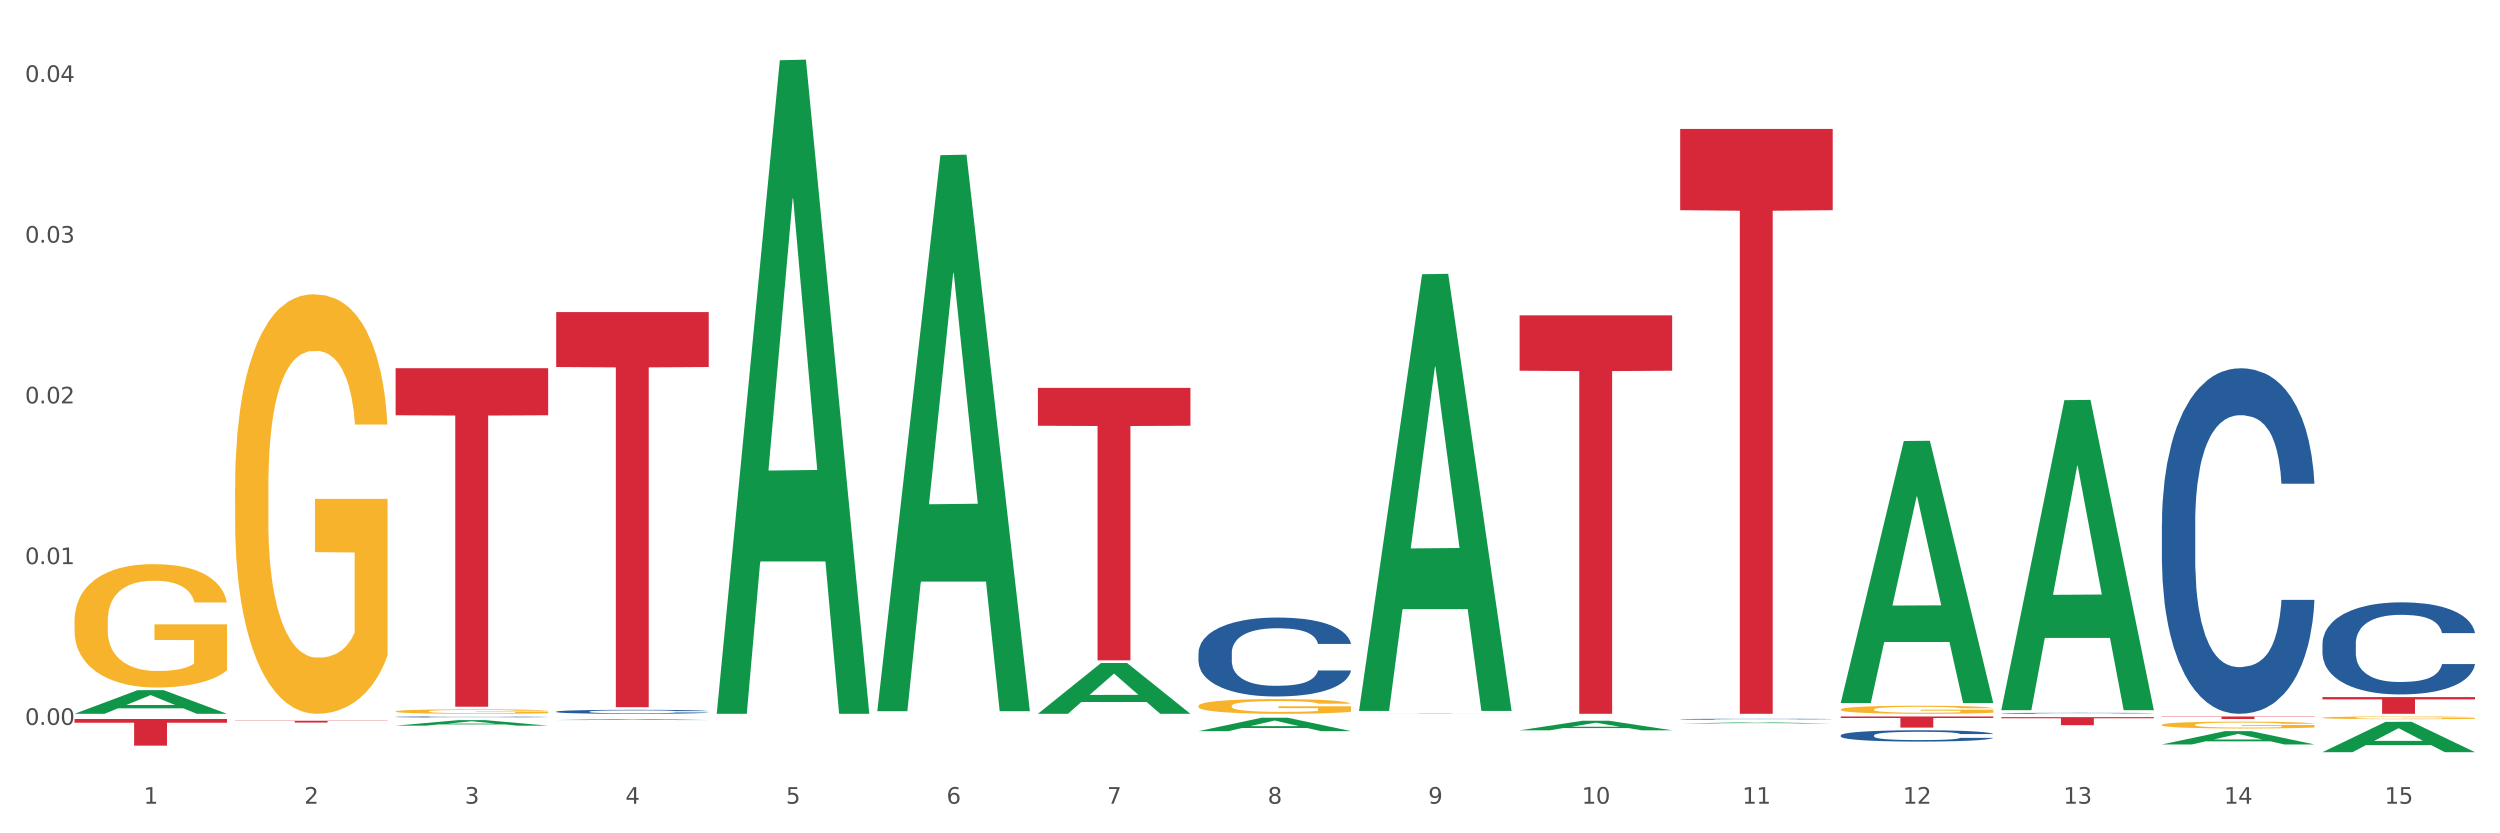 <?xml version="1.0" encoding="utf-8" standalone="no"?>
<!DOCTYPE svg PUBLIC "-//W3C//DTD SVG 1.1//EN"
  "http://www.w3.org/Graphics/SVG/1.1/DTD/svg11.dtd">
<svg xmlns:xlink="http://www.w3.org/1999/xlink" width="1080pt" height="360pt" viewBox="0 0 1080 360" xmlns="http://www.w3.org/2000/svg" version="1.1">
 <rect x="0" y="0" width="1080" height="360" fill="#333333" stroke="none"/>
 <defs>
  <style type="text/css">*{stroke-linejoin: round; stroke-linecap: butt}</style>
 </defs>
 <g id="figure_1">
  <g id="patch_1">
   <path d="M 0 360 
L 1080 360 
L 1080 0 
L 0 0 
z
" style="fill: #ffffff; stroke: #ffffff; stroke-linejoin: miter"/>
  </g>
  <g id="axes_1">
   <g id="matplotlib.axis_1">
    <g id="xtick_1">
     <g id="text_1">
      <!-- 1 -->
      <g style="fill: #4d4d4d" transform="translate(62.07 347.204) scale(0.096 -0.096)">
       <defs>
        <path id="DejaVuSans-31" d="M 794 531 
L 1825 531 
L 1825 4091 
L 703 3866 
L 703 4441 
L 1819 4666 
L 2450 4666 
L 2450 531 
L 3481 531 
L 3481 0 
L 794 0 
L 794 531 
z
" transform="scale(0.016)"/>
       </defs>
       <use xlink:href="#DejaVuSans-31"/>
      </g>
     </g>
    </g>
    <g id="xtick_2">
     <g id="text_2">
      <!-- 2 -->
      <g style="fill: #4d4d4d" transform="translate(131.436 347.204) scale(0.096 -0.096)">
       <defs>
        <path id="DejaVuSans-32" d="M 1228 531 
L 3431 531 
L 3431 0 
L 469 0 
L 469 531 
Q 828 903 1448 1529 
Q 2069 2156 2228 2338 
Q 2531 2678 2651 2914 
Q 2772 3150 2772 3378 
Q 2772 3750 2511 3984 
Q 2250 4219 1831 4219 
Q 1534 4219 1204 4116 
Q 875 4013 500 3803 
L 500 4441 
Q 881 4594 1212 4672 
Q 1544 4750 1819 4750 
Q 2544 4750 2975 4387 
Q 3406 4025 3406 3419 
Q 3406 3131 3298 2873 
Q 3191 2616 2906 2266 
Q 2828 2175 2409 1742 
Q 1991 1309 1228 531 
z
" transform="scale(0.016)"/>
       </defs>
       <use xlink:href="#DejaVuSans-32"/>
      </g>
     </g>
    </g>
    <g id="xtick_3">
     <g id="text_3">
      <!-- 3 -->
      <g style="fill: #4d4d4d" transform="translate(200.802 347.204) scale(0.096 -0.096)">
       <defs>
        <path id="DejaVuSans-33" d="M 2597 2516 
Q 3050 2419 3304 2112 
Q 3559 1806 3559 1356 
Q 3559 666 3084 287 
Q 2609 -91 1734 -91 
Q 1441 -91 1130 -33 
Q 819 25 488 141 
L 488 750 
Q 750 597 1062 519 
Q 1375 441 1716 441 
Q 2309 441 2620 675 
Q 2931 909 2931 1356 
Q 2931 1769 2642 2001 
Q 2353 2234 1838 2234 
L 1294 2234 
L 1294 2753 
L 1863 2753 
Q 2328 2753 2575 2939 
Q 2822 3125 2822 3475 
Q 2822 3834 2567 4026 
Q 2313 4219 1838 4219 
Q 1578 4219 1281 4162 
Q 984 4106 628 3988 
L 628 4550 
Q 988 4650 1302 4700 
Q 1616 4750 1894 4750 
Q 2613 4750 3031 4423 
Q 3450 4097 3450 3541 
Q 3450 3153 3228 2886 
Q 3006 2619 2597 2516 
z
" transform="scale(0.016)"/>
       </defs>
       <use xlink:href="#DejaVuSans-33"/>
      </g>
     </g>
    </g>
    <g id="xtick_4">
     <g id="text_4">
      <!-- 4 -->
      <g style="fill: #4d4d4d" transform="translate(270.169 347.204) scale(0.096 -0.096)">
       <defs>
        <path id="DejaVuSans-34" d="M 2419 4116 
L 825 1625 
L 2419 1625 
L 2419 4116 
z
M 2253 4666 
L 3047 4666 
L 3047 1625 
L 3713 1625 
L 3713 1100 
L 3047 1100 
L 3047 0 
L 2419 0 
L 2419 1100 
L 313 1100 
L 313 1709 
L 2253 4666 
z
" transform="scale(0.016)"/>
       </defs>
       <use xlink:href="#DejaVuSans-34"/>
      </g>
     </g>
    </g>
    <g id="xtick_5">
     <g id="text_5">
      <!-- 5 -->
      <g style="fill: #4d4d4d" transform="translate(339.535 347.204) scale(0.096 -0.096)">
       <defs>
        <path id="DejaVuSans-35" d="M 691 4666 
L 3169 4666 
L 3169 4134 
L 1269 4134 
L 1269 2991 
Q 1406 3038 1543 3061 
Q 1681 3084 1819 3084 
Q 2600 3084 3056 2656 
Q 3513 2228 3513 1497 
Q 3513 744 3044 326 
Q 2575 -91 1722 -91 
Q 1428 -91 1123 -41 
Q 819 9 494 109 
L 494 744 
Q 775 591 1075 516 
Q 1375 441 1709 441 
Q 2250 441 2565 725 
Q 2881 1009 2881 1497 
Q 2881 1984 2565 2268 
Q 2250 2553 1709 2553 
Q 1456 2553 1204 2497 
Q 953 2441 691 2322 
L 691 4666 
z
" transform="scale(0.016)"/>
       </defs>
       <use xlink:href="#DejaVuSans-35"/>
      </g>
     </g>
    </g>
    <g id="xtick_6">
     <g id="text_6">
      <!-- 6 -->
      <g style="fill: #4d4d4d" transform="translate(408.901 347.204) scale(0.096 -0.096)">
       <defs>
        <path id="DejaVuSans-36" d="M 2113 2584 
Q 1688 2584 1439 2293 
Q 1191 2003 1191 1497 
Q 1191 994 1439 701 
Q 1688 409 2113 409 
Q 2538 409 2786 701 
Q 3034 994 3034 1497 
Q 3034 2003 2786 2293 
Q 2538 2584 2113 2584 
z
M 3366 4563 
L 3366 3988 
Q 3128 4100 2886 4159 
Q 2644 4219 2406 4219 
Q 1781 4219 1451 3797 
Q 1122 3375 1075 2522 
Q 1259 2794 1537 2939 
Q 1816 3084 2150 3084 
Q 2853 3084 3261 2657 
Q 3669 2231 3669 1497 
Q 3669 778 3244 343 
Q 2819 -91 2113 -91 
Q 1303 -91 875 529 
Q 447 1150 447 2328 
Q 447 3434 972 4092 
Q 1497 4750 2381 4750 
Q 2619 4750 2861 4703 
Q 3103 4656 3366 4563 
z
" transform="scale(0.016)"/>
       </defs>
       <use xlink:href="#DejaVuSans-36"/>
      </g>
     </g>
    </g>
    <g id="xtick_7">
     <g id="text_7">
      <!-- 7 -->
      <g style="fill: #4d4d4d" transform="translate(478.267 347.204) scale(0.096 -0.096)">
       <defs>
        <path id="DejaVuSans-37" d="M 525 4666 
L 3525 4666 
L 3525 4397 
L 1831 0 
L 1172 0 
L 2766 4134 
L 525 4134 
L 525 4666 
z
" transform="scale(0.016)"/>
       </defs>
       <use xlink:href="#DejaVuSans-37"/>
      </g>
     </g>
    </g>
    <g id="xtick_8">
     <g id="text_8">
      <!-- 8 -->
      <g style="fill: #4d4d4d" transform="translate(547.634 347.204) scale(0.096 -0.096)">
       <defs>
        <path id="DejaVuSans-38" d="M 2034 2216 
Q 1584 2216 1326 1975 
Q 1069 1734 1069 1313 
Q 1069 891 1326 650 
Q 1584 409 2034 409 
Q 2484 409 2743 651 
Q 3003 894 3003 1313 
Q 3003 1734 2745 1975 
Q 2488 2216 2034 2216 
z
M 1403 2484 
Q 997 2584 770 2862 
Q 544 3141 544 3541 
Q 544 4100 942 4425 
Q 1341 4750 2034 4750 
Q 2731 4750 3128 4425 
Q 3525 4100 3525 3541 
Q 3525 3141 3298 2862 
Q 3072 2584 2669 2484 
Q 3125 2378 3379 2068 
Q 3634 1759 3634 1313 
Q 3634 634 3220 271 
Q 2806 -91 2034 -91 
Q 1263 -91 848 271 
Q 434 634 434 1313 
Q 434 1759 690 2068 
Q 947 2378 1403 2484 
z
M 1172 3481 
Q 1172 3119 1398 2916 
Q 1625 2713 2034 2713 
Q 2441 2713 2670 2916 
Q 2900 3119 2900 3481 
Q 2900 3844 2670 4047 
Q 2441 4250 2034 4250 
Q 1625 4250 1398 4047 
Q 1172 3844 1172 3481 
z
" transform="scale(0.016)"/>
       </defs>
       <use xlink:href="#DejaVuSans-38"/>
      </g>
     </g>
    </g>
    <g id="xtick_9">
     <g id="text_9">
      <!-- 9 -->
      <g style="fill: #4d4d4d" transform="translate(617 347.204) scale(0.096 -0.096)">
       <defs>
        <path id="DejaVuSans-39" d="M 703 97 
L 703 672 
Q 941 559 1184 500 
Q 1428 441 1663 441 
Q 2288 441 2617 861 
Q 2947 1281 2994 2138 
Q 2813 1869 2534 1725 
Q 2256 1581 1919 1581 
Q 1219 1581 811 2004 
Q 403 2428 403 3163 
Q 403 3881 828 4315 
Q 1253 4750 1959 4750 
Q 2769 4750 3195 4129 
Q 3622 3509 3622 2328 
Q 3622 1225 3098 567 
Q 2575 -91 1691 -91 
Q 1453 -91 1209 -44 
Q 966 3 703 97 
z
M 1959 2075 
Q 2384 2075 2632 2365 
Q 2881 2656 2881 3163 
Q 2881 3666 2632 3958 
Q 2384 4250 1959 4250 
Q 1534 4250 1286 3958 
Q 1038 3666 1038 3163 
Q 1038 2656 1286 2365 
Q 1534 2075 1959 2075 
z
" transform="scale(0.016)"/>
       </defs>
       <use xlink:href="#DejaVuSans-39"/>
      </g>
     </g>
    </g>
    <g id="xtick_10">
     <g id="text_10">
      <!-- 10 -->
      <g style="fill: #4d4d4d" transform="translate(683.312 347.204) scale(0.096 -0.096)">
       <defs>
        <path id="DejaVuSans-30" d="M 2034 4250 
Q 1547 4250 1301 3770 
Q 1056 3291 1056 2328 
Q 1056 1369 1301 889 
Q 1547 409 2034 409 
Q 2525 409 2770 889 
Q 3016 1369 3016 2328 
Q 3016 3291 2770 3770 
Q 2525 4250 2034 4250 
z
M 2034 4750 
Q 2819 4750 3233 4129 
Q 3647 3509 3647 2328 
Q 3647 1150 3233 529 
Q 2819 -91 2034 -91 
Q 1250 -91 836 529 
Q 422 1150 422 2328 
Q 422 3509 836 4129 
Q 1250 4750 2034 4750 
z
" transform="scale(0.016)"/>
       </defs>
       <use xlink:href="#DejaVuSans-31"/>
       <use xlink:href="#DejaVuSans-30" transform="translate(63.623 0)"/>
      </g>
     </g>
    </g>
    <g id="xtick_11">
     <g id="text_11">
      <!-- 11 -->
      <g style="fill: #4d4d4d" transform="translate(752.678 347.204) scale(0.096 -0.096)">
       <use xlink:href="#DejaVuSans-31"/>
       <use xlink:href="#DejaVuSans-31" transform="translate(63.623 0)"/>
      </g>
     </g>
    </g>
    <g id="xtick_12">
     <g id="text_12">
      <!-- 12 -->
      <g style="fill: #4d4d4d" transform="translate(822.044 347.204) scale(0.096 -0.096)">
       <use xlink:href="#DejaVuSans-31"/>
       <use xlink:href="#DejaVuSans-32" transform="translate(63.623 0)"/>
      </g>
     </g>
    </g>
    <g id="xtick_13">
     <g id="text_13">
      <!-- 13 -->
      <g style="fill: #4d4d4d" transform="translate(891.411 347.204) scale(0.096 -0.096)">
       <use xlink:href="#DejaVuSans-31"/>
       <use xlink:href="#DejaVuSans-33" transform="translate(63.623 0)"/>
      </g>
     </g>
    </g>
    <g id="xtick_14">
     <g id="text_14">
      <!-- 14 -->
      <g style="fill: #4d4d4d" transform="translate(960.777 347.204) scale(0.096 -0.096)">
       <use xlink:href="#DejaVuSans-31"/>
       <use xlink:href="#DejaVuSans-34" transform="translate(63.623 0)"/>
      </g>
     </g>
    </g>
    <g id="xtick_15">
     <g id="text_15">
      <!-- 15 -->
      <g style="fill: #4d4d4d" transform="translate(1030.143 347.204) scale(0.096 -0.096)">
       <use xlink:href="#DejaVuSans-31"/>
       <use xlink:href="#DejaVuSans-35" transform="translate(63.623 0)"/>
      </g>
     </g>
    </g>
    <g id="xtick_16"/>
    <g id="xtick_17"/>
    <g id="xtick_18"/>
    <g id="xtick_19"/>
    <g id="xtick_20"/>
    <g id="xtick_21"/>
    <g id="xtick_22"/>
    <g id="xtick_23"/>
    <g id="xtick_24"/>
    <g id="xtick_25"/>
    <g id="xtick_26"/>
    <g id="xtick_27"/>
    <g id="xtick_28"/>
    <g id="xtick_29"/>
   </g>
   <g id="matplotlib.axis_2">
    <g id="ytick_1">
     <g id="text_16">
      <!-- 0.00 -->
      <g style="fill: #4d4d4d" transform="translate(10.8 313.149) scale(0.096 -0.096)">
       <defs>
        <path id="DejaVuSans-2e" d="M 684 794 
L 1344 794 
L 1344 0 
L 684 0 
L 684 794 
z
" transform="scale(0.016)"/>
       </defs>
       <use xlink:href="#DejaVuSans-30"/>
       <use xlink:href="#DejaVuSans-2e" transform="translate(63.623 0)"/>
       <use xlink:href="#DejaVuSans-30" transform="translate(95.41 0)"/>
       <use xlink:href="#DejaVuSans-30" transform="translate(159.033 0)"/>
      </g>
     </g>
    </g>
    <g id="ytick_2">
     <g id="text_17">
      <!-- 0.01 -->
      <g style="fill: #4d4d4d" transform="translate(10.8 243.71) scale(0.096 -0.096)">
       <use xlink:href="#DejaVuSans-30"/>
       <use xlink:href="#DejaVuSans-2e" transform="translate(63.623 0)"/>
       <use xlink:href="#DejaVuSans-30" transform="translate(95.41 0)"/>
       <use xlink:href="#DejaVuSans-31" transform="translate(159.033 0)"/>
      </g>
     </g>
    </g>
    <g id="ytick_3">
     <g id="text_18">
      <!-- 0.02 -->
      <g style="fill: #4d4d4d" transform="translate(10.8 174.272) scale(0.096 -0.096)">
       <use xlink:href="#DejaVuSans-30"/>
       <use xlink:href="#DejaVuSans-2e" transform="translate(63.623 0)"/>
       <use xlink:href="#DejaVuSans-30" transform="translate(95.41 0)"/>
       <use xlink:href="#DejaVuSans-32" transform="translate(159.033 0)"/>
      </g>
     </g>
    </g>
    <g id="ytick_4">
     <g id="text_19">
      <!-- 0.03 -->
      <g style="fill: #4d4d4d" transform="translate(10.8 104.833) scale(0.096 -0.096)">
       <use xlink:href="#DejaVuSans-30"/>
       <use xlink:href="#DejaVuSans-2e" transform="translate(63.623 0)"/>
       <use xlink:href="#DejaVuSans-30" transform="translate(95.41 0)"/>
       <use xlink:href="#DejaVuSans-33" transform="translate(159.033 0)"/>
      </g>
     </g>
    </g>
    <g id="ytick_5">
     <g id="text_20">
      <!-- 0.04 -->
      <g style="fill: #4d4d4d" transform="translate(10.8 35.395) scale(0.096 -0.096)">
       <use xlink:href="#DejaVuSans-30"/>
       <use xlink:href="#DejaVuSans-2e" transform="translate(63.623 0)"/>
       <use xlink:href="#DejaVuSans-30" transform="translate(95.41 0)"/>
       <use xlink:href="#DejaVuSans-34" transform="translate(159.033 0)"/>
      </g>
     </g>
    </g>
    <g id="ytick_6"/>
    <g id="ytick_7"/>
    <g id="ytick_8"/>
    <g id="ytick_9"/>
   </g>
   <g id="PolyCollection_1">
    <path d="M 32.175 308.347 
L 32.243 308.338 
L 59.417 298.154 
L 70.695 298.144 
L 98.073 308.367 
L 85.029 308.367 
L 79.119 305.986 
L 51.061 305.986 
L 50.857 306.025 
L 45.151 308.367 
L 32.175 308.367 
L 32.175 308.347 
L 54.594 304.566 
L 75.586 304.556 
L 65.192 300.323 
L 65.056 300.304 
L 64.92 300.333 
L 54.526 304.556 
L 54.594 304.566 
L 32.175 308.347 
z
" clip-path="url(#p6b85f24410)" style="fill: #109648"/>
    <path d="M 795.203 306.487 
L 795.281 306.484 
L 795.281 306.369 
L 795.437 306.27 
L 796.215 306.03 
L 797.382 305.833 
L 798.238 305.727 
L 799.094 305.641 
L 800.105 305.555 
L 801.35 305.466 
L 803.606 305.335 
L 805.006 305.268 
L 806.718 305.197 
L 809.83 305.095 
L 812.086 305.038 
L 814.42 304.99 
L 818.233 304.933 
L 820.722 304.907 
L 823.368 304.888 
L 826.557 304.875 
L 828.969 304.872 
L 834.26 304.881 
L 838.772 304.91 
L 840.951 304.933 
L 843.752 304.971 
L 845.23 304.996 
L 847.642 305.047 
L 850.131 305.114 
L 851.843 305.172 
L 854.41 305.28 
L 856.355 305.389 
L 858.145 305.523 
L 859.078 305.616 
L 859.779 305.702 
L 860.401 305.801 
L 861.024 305.957 
L 847.019 305.957 
L 846.475 305.845 
L 845.619 305.74 
L 844.374 305.638 
L 843.285 305.574 
L 841.418 305.494 
L 839.706 305.443 
L 837.916 305.405 
L 835.738 305.373 
L 834.026 305.357 
L 831.615 305.344 
L 826.869 305.347 
L 823.679 305.373 
L 821.5 305.405 
L 820.1 305.434 
L 818.855 305.466 
L 817.455 305.51 
L 815.821 305.577 
L 814.654 305.638 
L 813.487 305.714 
L 812.553 305.791 
L 811.697 305.88 
L 810.997 305.976 
L 810.453 306.075 
L 809.986 306.196 
L 809.597 306.397 
L 809.597 306.835 
L 809.752 306.934 
L 810.141 307.064 
L 810.608 307.163 
L 811.386 307.282 
L 812.086 307.361 
L 813.409 307.476 
L 814.887 307.572 
L 816.054 307.633 
L 817.221 307.684 
L 819.244 307.754 
L 821.5 307.811 
L 823.445 307.846 
L 826.091 307.878 
L 827.88 307.891 
L 829.436 307.897 
L 833.248 307.897 
L 835.971 307.888 
L 839.006 307.866 
L 841.34 307.837 
L 843.285 307.802 
L 845.463 307.744 
L 846.864 307.69 
L 846.864 307.023 
L 829.747 307.02 
L 829.747 306.576 
L 861.101 306.576 
L 861.101 307.878 
L 859.779 307.945 
L 858.3 308.006 
L 856.744 308.06 
L 854.41 308.127 
L 851.61 308.191 
L 849.12 308.236 
L 846.475 308.274 
L 843.363 308.309 
L 839.317 308.341 
L 836.827 308.354 
L 833.715 308.363 
L 830.059 308.367 
L 826.869 308.36 
L 823.757 308.344 
L 820.489 308.316 
L 817.299 308.274 
L 814.887 308.233 
L 812.475 308.182 
L 809.908 308.115 
L 807.885 308.051 
L 806.329 307.993 
L 804.617 307.92 
L 802.75 307.824 
L 801.35 307.738 
L 800.105 307.649 
L 798.782 307.534 
L 797.849 307.435 
L 796.915 307.31 
L 796.37 307.218 
L 795.748 307.074 
L 795.281 306.873 
L 795.203 306.487 
z
" clip-path="url(#p6b85f24410)" style="fill: #f7b32b"/>
    <path d="M 933.936 313.118 
L 934.014 313.115 
L 934.014 313.018 
L 934.169 312.935 
L 934.947 312.733 
L 936.114 312.566 
L 936.97 312.477 
L 937.826 312.405 
L 938.837 312.332 
L 940.082 312.257 
L 942.338 312.147 
L 943.739 312.09 
L 945.45 312.031 
L 948.563 311.945 
L 950.819 311.896 
L 953.153 311.856 
L 956.965 311.808 
L 959.455 311.786 
L 962.1 311.77 
L 965.29 311.759 
L 967.702 311.757 
L 972.992 311.765 
L 977.505 311.789 
L 979.683 311.808 
L 982.484 311.84 
L 983.962 311.861 
L 986.374 311.904 
L 988.864 311.961 
L 990.575 312.009 
L 993.143 312.101 
L 995.088 312.192 
L 996.877 312.305 
L 997.811 312.383 
L 998.511 312.456 
L 999.134 312.539 
L 999.756 312.671 
L 985.752 312.671 
L 985.207 312.577 
L 984.351 312.488 
L 983.106 312.402 
L 982.017 312.348 
L 980.15 312.281 
L 978.438 312.238 
L 976.649 312.206 
L 974.47 312.179 
L 972.759 312.165 
L 970.347 312.155 
L 965.601 312.157 
L 962.411 312.179 
L 960.233 312.206 
L 958.832 312.23 
L 957.588 312.257 
L 956.187 312.295 
L 954.553 312.351 
L 953.386 312.402 
L 952.219 312.467 
L 951.286 312.531 
L 950.43 312.607 
L 949.73 312.687 
L 949.185 312.771 
L 948.718 312.873 
L 948.329 313.042 
L 948.329 313.411 
L 948.485 313.494 
L 948.874 313.605 
L 949.341 313.688 
L 950.119 313.788 
L 950.819 313.855 
L 952.141 313.952 
L 953.62 314.032 
L 954.787 314.083 
L 955.954 314.127 
L 957.977 314.186 
L 960.233 314.234 
L 962.178 314.264 
L 964.823 314.291 
L 966.613 314.301 
L 968.169 314.307 
L 971.981 314.307 
L 974.704 314.299 
L 977.738 314.28 
L 980.072 314.256 
L 982.017 314.226 
L 984.196 314.178 
L 985.596 314.132 
L 985.596 313.57 
L 968.48 313.567 
L 968.48 313.193 
L 999.834 313.193 
L 999.834 314.291 
L 998.511 314.347 
L 997.033 314.398 
L 995.477 314.444 
L 993.143 314.5 
L 990.342 314.554 
L 987.852 314.592 
L 985.207 314.624 
L 982.095 314.654 
L 978.049 314.681 
L 975.56 314.691 
L 972.448 314.7 
L 968.791 314.702 
L 965.601 314.697 
L 962.489 314.683 
L 959.221 314.659 
L 956.032 314.624 
L 953.62 314.589 
L 951.208 314.546 
L 948.64 314.49 
L 946.618 314.436 
L 945.061 314.387 
L 943.35 314.326 
L 941.483 314.245 
L 940.082 314.172 
L 938.837 314.097 
L 937.515 314 
L 936.581 313.917 
L 935.648 313.812 
L 935.103 313.734 
L 934.48 313.613 
L 934.014 313.443 
L 933.936 313.118 
z
" clip-path="url(#p6b85f24410)" style="fill: #f7b32b"/>
    <path d="M 1003.302 310.051 
L 1003.38 310.05 
L 1003.38 310.011 
L 1003.535 309.977 
L 1004.314 309.896 
L 1005.481 309.828 
L 1006.336 309.792 
L 1007.192 309.763 
L 1008.204 309.734 
L 1009.448 309.703 
L 1011.705 309.659 
L 1013.105 309.636 
L 1014.817 309.612 
L 1017.929 309.578 
L 1020.185 309.558 
L 1022.519 309.542 
L 1026.331 309.522 
L 1028.821 309.514 
L 1031.466 309.507 
L 1034.656 309.503 
L 1037.068 309.502 
L 1042.358 309.505 
L 1046.871 309.515 
L 1049.049 309.522 
L 1051.85 309.535 
L 1053.328 309.544 
L 1055.74 309.561 
L 1058.23 309.584 
L 1059.942 309.604 
L 1062.509 309.641 
L 1064.454 309.677 
L 1066.244 309.723 
L 1067.177 309.755 
L 1067.877 309.784 
L 1068.5 309.817 
L 1069.122 309.871 
L 1055.118 309.871 
L 1054.573 309.833 
L 1053.717 309.797 
L 1052.473 309.762 
L 1051.383 309.74 
L 1049.516 309.713 
L 1047.805 309.696 
L 1046.015 309.683 
L 1043.837 309.672 
L 1042.125 309.667 
L 1039.713 309.662 
L 1034.967 309.663 
L 1031.777 309.672 
L 1029.599 309.683 
L 1028.199 309.693 
L 1026.954 309.703 
L 1025.553 309.719 
L 1023.919 309.741 
L 1022.752 309.762 
L 1021.585 309.788 
L 1020.652 309.814 
L 1019.796 309.845 
L 1019.096 309.877 
L 1018.551 309.911 
L 1018.084 309.952 
L 1017.695 310.02 
L 1017.695 310.169 
L 1017.851 310.203 
L 1018.24 310.247 
L 1018.707 310.281 
L 1019.485 310.321 
L 1020.185 310.348 
L 1021.508 310.387 
L 1022.986 310.42 
L 1024.153 310.44 
L 1025.32 310.458 
L 1027.343 310.482 
L 1029.599 310.501 
L 1031.544 310.513 
L 1034.189 310.524 
L 1035.979 310.528 
L 1037.535 310.53 
L 1041.347 310.53 
L 1044.07 310.527 
L 1047.104 310.52 
L 1049.438 310.51 
L 1051.383 310.498 
L 1053.562 310.478 
L 1054.962 310.46 
L 1054.962 310.233 
L 1037.846 310.232 
L 1037.846 310.081 
L 1069.2 310.081 
L 1069.2 310.524 
L 1067.877 310.547 
L 1066.399 310.567 
L 1064.843 310.586 
L 1062.509 310.609 
L 1059.708 310.63 
L 1057.219 310.646 
L 1054.573 310.659 
L 1051.461 310.67 
L 1047.416 310.681 
L 1044.926 310.686 
L 1041.814 310.689 
L 1038.157 310.69 
L 1034.967 310.688 
L 1031.855 310.682 
L 1028.588 310.673 
L 1025.398 310.659 
L 1022.986 310.644 
L 1020.574 310.627 
L 1018.007 310.604 
L 1015.984 310.583 
L 1014.428 310.563 
L 1012.716 310.538 
L 1010.849 310.506 
L 1009.448 310.476 
L 1008.204 310.446 
L 1006.881 310.407 
L 1005.947 310.373 
L 1005.014 310.331 
L 1004.469 310.299 
L 1003.847 310.25 
L 1003.38 310.182 
L 1003.302 310.051 
z
" clip-path="url(#p6b85f24410)" style="fill: #f7b32b"/>
    <path d="M 1003.302 301.132 
L 1069.2 301.132 
L 1069.2 302.137 
L 1043.278 302.144 
L 1043.278 308.367 
L 1029.068 308.367 
L 1029.068 302.144 
L 1003.302 302.137 
L 1003.302 301.139 
L 1003.302 301.132 
z
" clip-path="url(#p6b85f24410)" style="fill: #d62839"/>
    <path d="M 933.936 309.502 
L 999.834 309.502 
L 999.834 309.657 
L 973.912 309.658 
L 973.912 310.622 
L 959.702 310.622 
L 959.702 309.658 
L 933.936 309.657 
L 933.936 309.503 
L 933.936 309.502 
z
" clip-path="url(#p6b85f24410)" style="fill: #d62839"/>
    <path d="M 864.57 309.807 
L 930.468 309.807 
L 930.468 310.29 
L 904.546 310.293 
L 904.546 313.28 
L 890.335 313.28 
L 890.335 310.293 
L 864.57 310.29 
L 864.57 309.81 
L 864.57 309.807 
z
" clip-path="url(#p6b85f24410)" style="fill: #d62839"/>
    <path d="M 795.203 309.502 
L 861.101 309.502 
L 861.101 310.173 
L 835.179 310.178 
L 835.179 314.335 
L 820.969 314.335 
L 820.969 310.178 
L 795.203 310.173 
L 795.203 309.506 
L 795.203 309.502 
z
" clip-path="url(#p6b85f24410)" style="fill: #d62839"/>
    <path d="M 725.837 55.686 
L 791.735 55.686 
L 791.735 90.801 
L 765.813 91.038 
L 765.813 308.367 
L 751.603 308.367 
L 751.603 91.038 
L 725.837 90.801 
L 725.837 55.924 
L 725.837 55.686 
z
" clip-path="url(#p6b85f24410)" style="fill: #d62839"/>
    <path d="M 656.471 136.227 
L 722.369 136.227 
L 722.369 160.149 
L 696.447 160.311 
L 696.447 308.367 
L 682.237 308.367 
L 682.237 160.311 
L 656.471 160.149 
L 656.471 136.389 
L 656.471 136.227 
z
" clip-path="url(#p6b85f24410)" style="fill: #d62839"/>
    <path d="M 587.105 308.268 
L 653.003 308.268 
L 653.003 308.282 
L 627.081 308.282 
L 627.081 308.367 
L 612.871 308.367 
L 612.871 308.282 
L 587.105 308.282 
L 587.105 308.268 
L 587.105 308.268 
z
" clip-path="url(#p6b85f24410)" style="fill: #d62839"/>
    <path d="M 448.372 167.568 
L 514.27 167.568 
L 514.27 183.925 
L 488.348 184.036 
L 488.348 285.276 
L 474.138 285.276 
L 474.138 184.036 
L 448.372 183.925 
L 448.372 167.678 
L 448.372 167.568 
z
" clip-path="url(#p6b85f24410)" style="fill: #d62839"/>
    <path d="M 240.274 134.826 
L 306.172 134.826 
L 306.172 158.545 
L 280.25 158.706 
L 280.25 305.508 
L 266.039 305.508 
L 266.039 158.706 
L 240.274 158.545 
L 240.274 134.986 
L 240.274 134.826 
z
" clip-path="url(#p6b85f24410)" style="fill: #d62839"/>
    <path d="M 170.907 159.062 
L 236.805 159.062 
L 236.805 179.384 
L 210.883 179.521 
L 210.883 305.297 
L 196.673 305.297 
L 196.673 179.521 
L 170.907 179.384 
L 170.907 159.2 
L 170.907 159.062 
z
" clip-path="url(#p6b85f24410)" style="fill: #d62839"/>
    <path d="M 101.541 311.359 
L 167.439 311.359 
L 167.439 311.468 
L 141.517 311.468 
L 141.517 312.139 
L 127.307 312.139 
L 127.307 311.468 
L 101.541 311.468 
L 101.541 311.36 
L 101.541 311.359 
z
" clip-path="url(#p6b85f24410)" style="fill: #d62839"/>
    <path d="M 32.175 310.62 
L 98.073 310.62 
L 98.073 312.218 
L 72.151 312.229 
L 72.151 322.117 
L 57.941 322.117 
L 57.941 312.229 
L 32.175 312.218 
L 32.175 310.631 
L 32.175 310.62 
z
" clip-path="url(#p6b85f24410)" style="fill: #d62839"/>
    <path d="M 170.907 309.703 
L 170.985 309.702 
L 170.985 309.691 
L 171.219 309.675 
L 172.076 309.647 
L 173.166 309.625 
L 175.036 309.6 
L 176.048 309.589 
L 177.373 309.577 
L 180.099 309.558 
L 183.215 309.542 
L 185.396 309.533 
L 187.031 309.527 
L 190.692 309.517 
L 192.796 309.512 
L 194.977 309.509 
L 196.846 309.506 
L 199.962 309.503 
L 202.454 309.502 
L 205.336 309.502 
L 207.751 309.502 
L 210.945 309.504 
L 215.618 309.509 
L 217.41 309.511 
L 219.825 309.516 
L 222.317 309.523 
L 224.342 309.529 
L 226.679 309.539 
L 229.094 309.551 
L 231.431 309.567 
L 233.066 309.581 
L 234.391 309.596 
L 235.559 309.614 
L 236.416 309.635 
L 236.805 309.651 
L 222.551 309.651 
L 222.161 309.636 
L 221.382 309.62 
L 220.604 309.609 
L 219.747 309.6 
L 218.422 309.59 
L 217.254 309.583 
L 215.307 309.575 
L 213.515 309.57 
L 212.035 309.567 
L 210.244 309.565 
L 206.427 309.563 
L 203.701 309.563 
L 201.987 309.563 
L 199.884 309.565 
L 198.092 309.568 
L 195.989 309.573 
L 194.353 309.578 
L 192.718 309.585 
L 191.783 309.59 
L 190.381 309.599 
L 189.446 309.607 
L 188.2 309.619 
L 187.499 309.628 
L 186.252 309.652 
L 185.707 309.669 
L 185.474 309.681 
L 185.318 309.694 
L 185.318 309.758 
L 185.785 309.786 
L 186.175 309.798 
L 186.798 309.812 
L 187.966 309.83 
L 189.68 309.848 
L 191.471 309.861 
L 192.951 309.868 
L 194.353 309.874 
L 195.755 309.879 
L 197.469 309.883 
L 198.871 309.885 
L 200.974 309.888 
L 203.467 309.889 
L 205.414 309.889 
L 209.387 309.887 
L 211.178 309.885 
L 212.892 309.882 
L 214.761 309.877 
L 216.241 309.872 
L 217.098 309.869 
L 218.5 309.861 
L 219.591 309.853 
L 220.526 309.843 
L 221.149 309.835 
L 221.85 309.823 
L 222.395 309.809 
L 222.551 309.802 
L 236.805 309.802 
L 236.494 309.816 
L 235.949 309.831 
L 234.858 309.85 
L 234.001 309.861 
L 232.677 309.874 
L 231.275 309.886 
L 229.328 309.899 
L 227.536 309.908 
L 225.667 309.916 
L 223.641 309.924 
L 219.98 309.934 
L 218.656 309.937 
L 215.852 309.942 
L 213.671 309.944 
L 210.477 309.947 
L 207.206 309.949 
L 203.779 309.949 
L 200.741 309.948 
L 197.391 309.946 
L 195.288 309.944 
L 192.951 309.94 
L 190.225 309.934 
L 187.655 309.927 
L 185.24 309.919 
L 182.981 309.91 
L 180.878 309.899 
L 178.152 309.881 
L 176.126 309.864 
L 174.646 309.848 
L 173.634 309.835 
L 172.621 309.818 
L 172.076 309.806 
L 171.219 309.777 
L 170.907 309.751 
L 170.907 309.703 
z
" clip-path="url(#p6b85f24410)" style="fill: #255c99"/>
    <path d="M 240.274 307.418 
L 240.352 307.416 
L 240.352 307.372 
L 240.585 307.312 
L 241.442 307.202 
L 242.533 307.119 
L 244.402 307.021 
L 245.415 306.98 
L 246.739 306.934 
L 249.465 306.86 
L 252.581 306.797 
L 254.762 306.763 
L 256.398 306.741 
L 260.059 306.701 
L 262.162 306.684 
L 264.343 306.67 
L 266.212 306.661 
L 269.328 306.649 
L 271.821 306.645 
L 274.703 306.643 
L 277.117 306.645 
L 280.311 306.651 
L 284.985 306.67 
L 286.776 306.681 
L 289.191 306.7 
L 291.683 306.725 
L 293.709 306.75 
L 296.045 306.786 
L 298.46 306.834 
L 300.797 306.893 
L 302.433 306.949 
L 303.757 307.007 
L 304.925 307.078 
L 305.782 307.155 
L 306.172 307.219 
L 291.917 307.219 
L 291.528 307.161 
L 290.749 307.098 
L 289.97 307.056 
L 289.113 307.021 
L 287.789 306.982 
L 286.62 306.956 
L 284.673 306.927 
L 282.881 306.908 
L 281.401 306.897 
L 279.61 306.887 
L 275.793 306.878 
L 273.067 306.878 
L 271.353 306.881 
L 269.25 306.889 
L 267.458 306.9 
L 265.355 306.919 
L 263.72 306.939 
L 262.084 306.966 
L 261.149 306.985 
L 259.747 307.019 
L 258.812 307.048 
L 257.566 307.096 
L 256.865 307.131 
L 255.619 307.221 
L 255.073 307.287 
L 254.84 307.333 
L 254.684 307.383 
L 254.684 307.628 
L 255.151 307.739 
L 255.541 307.786 
L 256.164 307.839 
L 257.332 307.909 
L 259.046 307.976 
L 260.838 308.025 
L 262.318 308.055 
L 263.72 308.077 
L 265.122 308.094 
L 266.835 308.11 
L 268.237 308.12 
L 270.341 308.129 
L 272.833 308.134 
L 274.78 308.134 
L 278.753 308.126 
L 280.545 308.118 
L 282.258 308.107 
L 284.128 308.09 
L 285.608 308.071 
L 286.465 308.057 
L 287.867 308.027 
L 288.957 307.995 
L 289.892 307.959 
L 290.515 307.928 
L 291.216 307.88 
L 291.761 307.827 
L 291.917 307.798 
L 306.172 307.798 
L 305.86 307.855 
L 305.315 307.91 
L 304.224 307.984 
L 303.367 308.027 
L 302.043 308.079 
L 300.641 308.123 
L 298.694 308.171 
L 296.902 308.208 
L 295.033 308.239 
L 293.008 308.268 
L 289.347 308.307 
L 288.022 308.318 
L 285.218 308.337 
L 283.037 308.348 
L 279.844 308.359 
L 276.572 308.365 
L 273.145 308.367 
L 270.107 308.364 
L 266.757 308.354 
L 264.654 308.345 
L 262.318 308.33 
L 259.591 308.308 
L 257.021 308.282 
L 254.606 308.25 
L 252.347 308.214 
L 250.244 308.173 
L 247.518 308.105 
L 245.493 308.039 
L 244.013 307.978 
L 243 307.926 
L 241.987 307.86 
L 241.442 307.814 
L 240.585 307.704 
L 240.274 307.602 
L 240.274 307.418 
z
" clip-path="url(#p6b85f24410)" style="fill: #255c99"/>
    <path d="M 379.006 308.364 
L 379.084 308.364 
L 379.084 308.364 
L 379.318 308.364 
L 380.175 308.364 
L 381.265 308.364 
L 383.134 308.363 
L 384.147 308.363 
L 385.471 308.363 
L 388.198 308.363 
L 391.313 308.363 
L 393.494 308.363 
L 395.13 308.363 
L 398.791 308.363 
L 400.894 308.363 
L 403.075 308.363 
L 404.945 308.363 
L 408.06 308.363 
L 410.553 308.363 
L 413.435 308.363 
L 415.85 308.363 
L 419.043 308.363 
L 423.717 308.363 
L 425.509 308.363 
L 427.923 308.363 
L 430.416 308.363 
L 432.441 308.363 
L 434.778 308.363 
L 437.193 308.363 
L 439.529 308.363 
L 441.165 308.363 
L 442.489 308.363 
L 443.658 308.364 
L 444.515 308.364 
L 444.904 308.364 
L 430.65 308.364 
L 430.26 308.364 
L 429.481 308.364 
L 428.702 308.364 
L 427.845 308.363 
L 426.521 308.363 
L 425.353 308.363 
L 423.405 308.363 
L 421.614 308.363 
L 420.134 308.363 
L 418.342 308.363 
L 414.526 308.363 
L 411.799 308.363 
L 410.086 308.363 
L 407.982 308.363 
L 406.191 308.363 
L 404.088 308.363 
L 402.452 308.363 
L 400.816 308.363 
L 399.882 308.363 
L 398.479 308.363 
L 397.545 308.364 
L 396.298 308.364 
L 395.597 308.364 
L 394.351 308.364 
L 393.806 308.364 
L 393.572 308.364 
L 393.416 308.364 
L 393.416 308.365 
L 393.884 308.365 
L 394.273 308.365 
L 394.896 308.365 
L 396.065 308.366 
L 397.778 308.366 
L 399.57 308.366 
L 401.05 308.366 
L 402.452 308.366 
L 403.854 308.366 
L 405.568 308.366 
L 406.97 308.366 
L 409.073 308.366 
L 411.566 308.366 
L 413.513 308.366 
L 417.485 308.366 
L 419.277 308.366 
L 420.991 308.366 
L 422.86 308.366 
L 424.34 308.366 
L 425.197 308.366 
L 426.599 308.366 
L 427.69 308.366 
L 428.624 308.366 
L 429.247 308.366 
L 429.948 308.366 
L 430.494 308.365 
L 430.65 308.365 
L 444.904 308.365 
L 444.592 308.365 
L 444.047 308.366 
L 442.957 308.366 
L 442.1 308.366 
L 440.776 308.366 
L 439.374 308.366 
L 437.426 308.366 
L 435.635 308.366 
L 433.765 308.366 
L 431.74 308.366 
L 428.079 308.367 
L 426.755 308.367 
L 423.951 308.367 
L 421.77 308.367 
L 418.576 308.367 
L 415.304 308.367 
L 411.877 308.367 
L 408.839 308.367 
L 405.49 308.367 
L 403.387 308.367 
L 401.05 308.367 
L 398.324 308.367 
L 395.753 308.366 
L 393.339 308.366 
L 391.08 308.366 
L 388.976 308.366 
L 386.25 308.366 
L 384.225 308.366 
L 382.745 308.366 
L 381.732 308.366 
L 380.72 308.365 
L 380.175 308.365 
L 379.318 308.365 
L 379.006 308.365 
L 379.006 308.364 
z
" clip-path="url(#p6b85f24410)" style="fill: #255c99"/>
    <path d="M 517.739 282.1 
L 517.816 282.069 
L 517.816 281.197 
L 518.05 280.014 
L 518.907 277.834 
L 519.997 276.183 
L 521.867 274.253 
L 522.88 273.443 
L 524.204 272.54 
L 526.93 271.076 
L 530.046 269.831 
L 532.227 269.145 
L 533.863 268.71 
L 537.523 267.931 
L 539.627 267.588 
L 541.808 267.308 
L 543.677 267.121 
L 546.793 266.903 
L 549.285 266.81 
L 552.167 266.779 
L 554.582 266.81 
L 557.776 266.934 
L 562.449 267.308 
L 564.241 267.526 
L 566.656 267.9 
L 569.148 268.398 
L 571.173 268.896 
L 573.51 269.613 
L 575.925 270.547 
L 578.262 271.73 
L 579.898 272.82 
L 581.222 273.972 
L 582.39 275.374 
L 583.247 276.9 
L 583.636 278.176 
L 569.382 278.176 
L 568.992 277.024 
L 568.214 275.778 
L 567.435 274.938 
L 566.578 274.253 
L 565.254 273.474 
L 564.085 272.976 
L 562.138 272.384 
L 560.346 272.01 
L 558.866 271.792 
L 557.075 271.606 
L 553.258 271.419 
L 550.532 271.419 
L 548.818 271.481 
L 546.715 271.637 
L 544.923 271.855 
L 542.82 272.228 
L 541.184 272.633 
L 539.549 273.163 
L 538.614 273.536 
L 537.212 274.221 
L 536.277 274.782 
L 535.031 275.747 
L 534.33 276.432 
L 533.084 278.207 
L 532.538 279.515 
L 532.305 280.418 
L 532.149 281.415 
L 532.149 286.273 
L 532.616 288.453 
L 533.006 289.387 
L 533.629 290.446 
L 534.797 291.816 
L 536.511 293.155 
L 538.302 294.12 
L 539.782 294.712 
L 541.184 295.148 
L 542.587 295.491 
L 544.3 295.802 
L 545.702 295.989 
L 547.805 296.176 
L 550.298 296.269 
L 552.245 296.269 
L 556.218 296.113 
L 558.009 295.958 
L 559.723 295.74 
L 561.593 295.397 
L 563.073 295.024 
L 563.929 294.743 
L 565.331 294.152 
L 566.422 293.529 
L 567.357 292.813 
L 567.98 292.19 
L 568.681 291.255 
L 569.226 290.197 
L 569.382 289.636 
L 583.636 289.636 
L 583.325 290.757 
L 582.78 291.847 
L 581.689 293.311 
L 580.832 294.152 
L 579.508 295.179 
L 578.106 296.051 
L 576.159 297.017 
L 574.367 297.733 
L 572.498 298.356 
L 570.472 298.916 
L 566.811 299.695 
L 565.487 299.913 
L 562.683 300.286 
L 560.502 300.504 
L 557.308 300.722 
L 554.037 300.847 
L 550.61 300.878 
L 547.572 300.816 
L 544.222 300.629 
L 542.119 300.442 
L 539.782 300.162 
L 537.056 299.726 
L 534.486 299.196 
L 532.071 298.574 
L 529.812 297.857 
L 527.709 297.048 
L 524.983 295.709 
L 522.957 294.401 
L 521.477 293.186 
L 520.465 292.159 
L 519.452 290.851 
L 518.907 289.948 
L 518.05 287.768 
L 517.739 285.744 
L 517.739 282.1 
z
" clip-path="url(#p6b85f24410)" style="fill: #255c99"/>
    <path d="M 725.837 310.698 
L 725.915 310.698 
L 725.915 310.687 
L 726.149 310.672 
L 727.006 310.645 
L 728.096 310.624 
L 729.966 310.6 
L 730.978 310.59 
L 732.302 310.579 
L 735.029 310.561 
L 738.144 310.545 
L 740.325 310.537 
L 741.961 310.531 
L 745.622 310.522 
L 747.725 310.517 
L 749.906 310.514 
L 751.776 310.511 
L 754.891 310.509 
L 757.384 310.508 
L 760.266 310.507 
L 762.681 310.508 
L 765.874 310.509 
L 770.548 310.514 
L 772.34 310.517 
L 774.754 310.521 
L 777.247 310.527 
L 779.272 310.534 
L 781.609 310.543 
L 784.024 310.554 
L 786.36 310.569 
L 787.996 310.583 
L 789.32 310.597 
L 790.489 310.614 
L 791.346 310.633 
L 791.735 310.649 
L 777.481 310.649 
L 777.091 310.635 
L 776.312 310.619 
L 775.533 310.609 
L 774.676 310.6 
L 773.352 310.591 
L 772.184 310.584 
L 770.237 310.577 
L 768.445 310.572 
L 766.965 310.57 
L 765.173 310.567 
L 761.357 310.565 
L 758.63 310.565 
L 756.917 310.566 
L 754.814 310.568 
L 753.022 310.57 
L 750.919 310.575 
L 749.283 310.58 
L 747.647 310.587 
L 746.713 310.591 
L 745.311 310.6 
L 744.376 310.607 
L 743.13 310.619 
L 742.429 310.628 
L 741.182 310.65 
L 740.637 310.666 
L 740.403 310.677 
L 740.248 310.69 
L 740.248 310.75 
L 740.715 310.777 
L 741.104 310.789 
L 741.727 310.802 
L 742.896 310.819 
L 744.61 310.836 
L 746.401 310.848 
L 747.881 310.855 
L 749.283 310.861 
L 750.685 310.865 
L 752.399 310.869 
L 753.801 310.871 
L 755.904 310.874 
L 758.397 310.875 
L 760.344 310.875 
L 764.317 310.873 
L 766.108 310.871 
L 767.822 310.868 
L 769.691 310.864 
L 771.171 310.859 
L 772.028 310.856 
L 773.43 310.848 
L 774.521 310.841 
L 775.455 310.832 
L 776.079 310.824 
L 776.78 310.812 
L 777.325 310.799 
L 777.481 310.792 
L 791.735 310.792 
L 791.424 310.806 
L 790.878 310.82 
L 789.788 310.838 
L 788.931 310.848 
L 787.607 310.861 
L 786.205 310.872 
L 784.257 310.884 
L 782.466 310.893 
L 780.596 310.901 
L 778.571 310.908 
L 774.91 310.917 
L 773.586 310.92 
L 770.782 310.925 
L 768.601 310.928 
L 765.407 310.93 
L 762.136 310.932 
L 758.708 310.932 
L 755.67 310.931 
L 752.321 310.929 
L 750.218 310.927 
L 747.881 310.923 
L 745.155 310.918 
L 742.584 310.911 
L 740.17 310.903 
L 737.911 310.895 
L 735.808 310.884 
L 733.081 310.868 
L 731.056 310.851 
L 729.576 310.836 
L 728.563 310.824 
L 727.551 310.807 
L 727.006 310.796 
L 726.149 310.769 
L 725.837 310.744 
L 725.837 310.698 
z
" clip-path="url(#p6b85f24410)" style="fill: #255c99"/>
    <path d="M 795.203 317.67 
L 795.281 317.666 
L 795.281 317.541 
L 795.515 317.371 
L 796.372 317.058 
L 797.462 316.82 
L 799.332 316.543 
L 800.344 316.427 
L 801.669 316.297 
L 804.395 316.087 
L 807.511 315.908 
L 809.692 315.809 
L 811.327 315.747 
L 814.988 315.635 
L 817.092 315.586 
L 819.273 315.546 
L 821.142 315.519 
L 824.258 315.487 
L 826.75 315.474 
L 829.632 315.469 
L 832.047 315.474 
L 835.241 315.492 
L 839.914 315.546 
L 841.706 315.577 
L 844.121 315.631 
L 846.613 315.702 
L 848.638 315.774 
L 850.975 315.877 
L 853.39 316.011 
L 855.727 316.181 
L 857.362 316.337 
L 858.687 316.503 
L 859.855 316.704 
L 860.712 316.923 
L 861.101 317.107 
L 846.847 317.107 
L 846.457 316.941 
L 845.678 316.762 
L 844.899 316.642 
L 844.043 316.543 
L 842.718 316.431 
L 841.55 316.36 
L 839.603 316.275 
L 837.811 316.221 
L 836.331 316.19 
L 834.54 316.163 
L 830.723 316.136 
L 827.997 316.136 
L 826.283 316.145 
L 824.18 316.167 
L 822.388 316.199 
L 820.285 316.252 
L 818.649 316.31 
L 817.014 316.387 
L 816.079 316.44 
L 814.677 316.539 
L 813.742 316.619 
L 812.496 316.758 
L 811.795 316.856 
L 810.548 317.111 
L 810.003 317.299 
L 809.77 317.429 
L 809.614 317.572 
L 809.614 318.27 
L 810.081 318.583 
L 810.471 318.717 
L 811.094 318.869 
L 812.262 319.066 
L 813.976 319.258 
L 815.767 319.397 
L 817.247 319.482 
L 818.649 319.545 
L 820.051 319.594 
L 821.765 319.639 
L 823.167 319.666 
L 825.27 319.692 
L 827.763 319.706 
L 829.71 319.706 
L 833.683 319.683 
L 835.474 319.661 
L 837.188 319.63 
L 839.057 319.581 
L 840.537 319.527 
L 841.394 319.487 
L 842.796 319.402 
L 843.887 319.312 
L 844.822 319.209 
L 845.445 319.12 
L 846.146 318.986 
L 846.691 318.833 
L 846.847 318.753 
L 861.101 318.753 
L 860.79 318.914 
L 860.245 319.071 
L 859.154 319.281 
L 858.297 319.402 
L 856.973 319.549 
L 855.571 319.674 
L 853.624 319.813 
L 851.832 319.916 
L 849.963 320.006 
L 847.937 320.086 
L 844.276 320.198 
L 842.952 320.229 
L 840.148 320.283 
L 837.967 320.314 
L 834.773 320.345 
L 831.502 320.363 
L 828.074 320.368 
L 825.037 320.359 
L 821.687 320.332 
L 819.584 320.305 
L 817.247 320.265 
L 814.521 320.202 
L 811.951 320.126 
L 809.536 320.037 
L 807.277 319.934 
L 805.174 319.818 
L 802.448 319.625 
L 800.422 319.437 
L 798.942 319.263 
L 797.93 319.115 
L 796.917 318.927 
L 796.372 318.798 
L 795.515 318.485 
L 795.203 318.194 
L 795.203 317.67 
z
" clip-path="url(#p6b85f24410)" style="fill: #255c99"/>
    <path d="M 32.175 268.338 
L 32.253 268.289 
L 32.253 266.537 
L 32.408 265.028 
L 33.186 261.377 
L 34.353 258.359 
L 35.209 256.752 
L 36.065 255.438 
L 37.076 254.124 
L 38.321 252.761 
L 40.578 250.765 
L 41.978 249.743 
L 43.69 248.672 
L 46.802 247.114 
L 49.058 246.238 
L 51.392 245.508 
L 55.204 244.632 
L 57.694 244.242 
L 60.339 243.95 
L 63.529 243.755 
L 65.941 243.707 
L 71.231 243.853 
L 75.744 244.291 
L 77.922 244.632 
L 80.723 245.216 
L 82.201 245.605 
L 84.613 246.384 
L 87.103 247.406 
L 88.815 248.282 
L 91.382 249.938 
L 93.327 251.593 
L 95.116 253.637 
L 96.05 255.049 
L 96.75 256.363 
L 97.373 257.872 
L 97.995 260.257 
L 83.991 260.257 
L 83.446 258.554 
L 82.59 256.947 
L 81.346 255.389 
L 80.256 254.416 
L 78.389 253.199 
L 76.677 252.42 
L 74.888 251.836 
L 72.71 251.349 
L 70.998 251.106 
L 68.586 250.911 
L 63.84 250.96 
L 60.65 251.349 
L 58.472 251.836 
L 57.071 252.274 
L 55.827 252.761 
L 54.426 253.442 
L 52.792 254.465 
L 51.625 255.389 
L 50.458 256.558 
L 49.525 257.726 
L 48.669 259.089 
L 47.969 260.549 
L 47.424 262.058 
L 46.957 263.908 
L 46.568 266.975 
L 46.568 273.644 
L 46.724 275.153 
L 47.113 277.149 
L 47.58 278.658 
L 48.358 280.459 
L 49.058 281.676 
L 50.381 283.428 
L 51.859 284.888 
L 53.026 285.813 
L 54.193 286.592 
L 56.216 287.663 
L 58.472 288.539 
L 60.417 289.075 
L 63.062 289.561 
L 64.852 289.756 
L 66.408 289.854 
L 70.22 289.854 
L 72.943 289.708 
L 75.977 289.367 
L 78.311 288.929 
L 80.256 288.393 
L 82.435 287.517 
L 83.835 286.689 
L 83.835 276.516 
L 66.719 276.467 
L 66.719 269.701 
L 98.073 269.701 
L 98.073 289.561 
L 96.75 290.584 
L 95.272 291.509 
L 93.716 292.336 
L 91.382 293.358 
L 88.581 294.332 
L 86.091 295.013 
L 83.446 295.598 
L 80.334 296.133 
L 76.288 296.62 
L 73.799 296.815 
L 70.687 296.961 
L 67.03 297.009 
L 63.84 296.912 
L 60.728 296.668 
L 57.461 296.23 
L 54.271 295.598 
L 51.859 294.965 
L 49.447 294.186 
L 46.879 293.164 
L 44.857 292.19 
L 43.301 291.314 
L 41.589 290.194 
L 39.722 288.734 
L 38.321 287.42 
L 37.076 286.057 
L 35.754 284.304 
L 34.82 282.795 
L 33.887 280.897 
L 33.342 279.485 
L 32.72 277.295 
L 32.253 274.228 
L 32.175 268.338 
z
" clip-path="url(#p6b85f24410)" style="fill: #f7b32b"/>
    <path d="M 864.57 308.134 
L 864.648 308.134 
L 864.648 308.123 
L 864.881 308.108 
L 865.738 308.081 
L 866.829 308.061 
L 868.698 308.037 
L 869.711 308.027 
L 871.035 308.015 
L 873.761 307.997 
L 876.877 307.982 
L 879.058 307.973 
L 880.694 307.968 
L 884.355 307.958 
L 886.458 307.954 
L 888.639 307.951 
L 890.508 307.948 
L 893.624 307.946 
L 896.117 307.944 
L 898.999 307.944 
L 901.413 307.944 
L 904.607 307.946 
L 909.281 307.951 
L 911.072 307.953 
L 913.487 307.958 
L 915.979 307.964 
L 918.005 307.97 
L 920.341 307.979 
L 922.756 307.991 
L 925.093 308.005 
L 926.729 308.019 
L 928.053 308.033 
L 929.221 308.051 
L 930.078 308.069 
L 930.468 308.085 
L 916.213 308.085 
L 915.824 308.071 
L 915.045 308.056 
L 914.266 308.045 
L 913.409 308.037 
L 912.085 308.027 
L 910.916 308.021 
L 908.969 308.014 
L 907.177 308.009 
L 905.697 308.006 
L 903.906 308.004 
L 900.089 308.002 
L 897.363 308.002 
L 895.649 308.002 
L 893.546 308.004 
L 891.754 308.007 
L 889.651 308.012 
L 888.016 308.017 
L 886.38 308.023 
L 885.445 308.028 
L 884.043 308.036 
L 883.108 308.043 
L 881.862 308.055 
L 881.161 308.064 
L 879.915 308.086 
L 879.369 308.102 
L 879.136 308.113 
L 878.98 308.125 
L 878.98 308.186 
L 879.447 308.213 
L 879.837 308.224 
L 880.46 308.237 
L 881.628 308.254 
L 883.342 308.271 
L 885.134 308.283 
L 886.614 308.29 
L 888.016 308.296 
L 889.418 308.3 
L 891.131 308.304 
L 892.533 308.306 
L 894.637 308.308 
L 897.129 308.31 
L 899.076 308.31 
L 903.049 308.308 
L 904.841 308.306 
L 906.554 308.303 
L 908.424 308.299 
L 909.904 308.294 
L 910.76 308.291 
L 912.163 308.283 
L 913.253 308.276 
L 914.188 308.267 
L 914.811 308.259 
L 915.512 308.247 
L 916.057 308.234 
L 916.213 308.227 
L 930.468 308.227 
L 930.156 308.241 
L 929.611 308.255 
L 928.52 308.273 
L 927.663 308.283 
L 926.339 308.296 
L 924.937 308.307 
L 922.99 308.319 
L 921.198 308.328 
L 919.329 308.335 
L 917.304 308.342 
L 913.643 308.352 
L 912.318 308.355 
L 909.514 308.359 
L 907.333 308.362 
L 904.14 308.365 
L 900.868 308.366 
L 897.441 308.367 
L 894.403 308.366 
L 891.053 308.364 
L 888.95 308.361 
L 886.614 308.358 
L 883.887 308.352 
L 881.317 308.346 
L 878.902 308.338 
L 876.643 308.329 
L 874.54 308.319 
L 871.814 308.303 
L 869.789 308.286 
L 868.309 308.271 
L 867.296 308.259 
L 866.283 308.242 
L 865.738 308.231 
L 864.881 308.204 
L 864.57 308.179 
L 864.57 308.134 
z
" clip-path="url(#p6b85f24410)" style="fill: #255c99"/>
    <path d="M 933.936 226.162 
L 934.014 226.025 
L 934.014 222.208 
L 934.247 217.028 
L 935.104 207.485 
L 936.195 200.26 
L 938.064 191.807 
L 939.077 188.263 
L 940.401 184.309 
L 943.127 177.902 
L 946.243 172.449 
L 948.424 169.45 
L 950.06 167.541 
L 953.721 164.133 
L 955.824 162.633 
L 958.005 161.407 
L 959.874 160.589 
L 962.99 159.634 
L 965.483 159.225 
L 968.365 159.089 
L 970.779 159.225 
L 973.973 159.771 
L 978.647 161.407 
L 980.438 162.361 
L 982.853 163.997 
L 985.346 166.178 
L 987.371 168.359 
L 989.708 171.495 
L 992.122 175.584 
L 994.459 180.765 
L 996.095 185.536 
L 997.419 190.58 
L 998.587 196.715 
L 999.444 203.395 
L 999.834 208.985 
L 985.579 208.985 
L 985.19 203.94 
L 984.411 198.487 
L 983.632 194.807 
L 982.775 191.807 
L 981.451 188.399 
L 980.283 186.218 
L 978.335 183.628 
L 976.544 181.992 
L 975.064 181.038 
L 973.272 180.22 
L 969.455 179.402 
L 966.729 179.402 
L 965.015 179.674 
L 962.912 180.356 
L 961.121 181.31 
L 959.018 182.946 
L 957.382 184.718 
L 955.746 187.036 
L 954.811 188.672 
L 953.409 191.671 
L 952.475 194.125 
L 951.228 198.351 
L 950.527 201.35 
L 949.281 209.121 
L 948.736 214.847 
L 948.502 218.8 
L 948.346 223.162 
L 948.346 244.429 
L 948.814 253.972 
L 949.203 258.062 
L 949.826 262.697 
L 950.995 268.696 
L 952.708 274.558 
L 954.5 278.784 
L 955.98 281.374 
L 957.382 283.283 
L 958.784 284.782 
L 960.498 286.145 
L 961.9 286.963 
L 964.003 287.781 
L 966.495 288.19 
L 968.443 288.19 
L 972.415 287.509 
L 974.207 286.827 
L 975.92 285.873 
L 977.79 284.373 
L 979.27 282.737 
L 980.127 281.51 
L 981.529 278.92 
L 982.619 276.194 
L 983.554 273.058 
L 984.177 270.332 
L 984.878 266.242 
L 985.423 261.607 
L 985.579 259.153 
L 999.834 259.153 
L 999.522 264.06 
L 998.977 268.832 
L 997.886 275.239 
L 997.03 278.92 
L 995.705 283.419 
L 994.303 287.236 
L 992.356 291.462 
L 990.564 294.598 
L 988.695 297.324 
L 986.67 299.778 
L 983.009 303.186 
L 981.685 304.141 
L 978.88 305.776 
L 976.699 306.731 
L 973.506 307.685 
L 970.234 308.23 
L 966.807 308.367 
L 963.769 308.094 
L 960.42 307.276 
L 958.317 306.458 
L 955.98 305.231 
L 953.253 303.323 
L 950.683 301.005 
L 948.268 298.278 
L 946.009 295.143 
L 943.906 291.598 
L 941.18 285.736 
L 939.155 280.011 
L 937.675 274.694 
L 936.662 270.195 
L 935.65 264.469 
L 935.104 260.516 
L 934.247 250.973 
L 933.936 242.112 
L 933.936 226.162 
z
" clip-path="url(#p6b85f24410)" style="fill: #255c99"/>
    <path d="M 1003.302 278.086 
L 1003.38 278.05 
L 1003.38 277.032 
L 1003.614 275.652 
L 1004.47 273.108 
L 1005.561 271.182 
L 1007.43 268.93 
L 1008.443 267.985 
L 1009.767 266.931 
L 1012.494 265.223 
L 1015.609 263.77 
L 1017.79 262.97 
L 1019.426 262.462 
L 1023.087 261.553 
L 1025.19 261.154 
L 1027.371 260.827 
L 1029.241 260.609 
L 1032.356 260.354 
L 1034.849 260.245 
L 1037.731 260.209 
L 1040.146 260.245 
L 1043.339 260.391 
L 1048.013 260.827 
L 1049.805 261.081 
L 1052.219 261.517 
L 1054.712 262.098 
L 1056.737 262.68 
L 1059.074 263.515 
L 1061.489 264.606 
L 1063.825 265.986 
L 1065.461 267.258 
L 1066.785 268.603 
L 1067.954 270.238 
L 1068.811 272.018 
L 1069.2 273.508 
L 1054.945 273.508 
L 1054.556 272.163 
L 1053.777 270.71 
L 1052.998 269.729 
L 1052.141 268.93 
L 1050.817 268.021 
L 1049.649 267.44 
L 1047.701 266.749 
L 1045.91 266.313 
L 1044.43 266.059 
L 1042.638 265.841 
L 1038.822 265.623 
L 1036.095 265.623 
L 1034.382 265.696 
L 1032.278 265.877 
L 1030.487 266.132 
L 1028.384 266.568 
L 1026.748 267.04 
L 1025.112 267.658 
L 1024.178 268.094 
L 1022.775 268.893 
L 1021.841 269.547 
L 1020.594 270.674 
L 1019.893 271.473 
L 1018.647 273.544 
L 1018.102 275.07 
L 1017.868 276.124 
L 1017.712 277.287 
L 1017.712 282.955 
L 1018.18 285.499 
L 1018.569 286.589 
L 1019.192 287.824 
L 1020.361 289.423 
L 1022.074 290.986 
L 1023.866 292.112 
L 1025.346 292.802 
L 1026.748 293.311 
L 1028.15 293.711 
L 1029.864 294.074 
L 1031.266 294.292 
L 1033.369 294.51 
L 1035.862 294.619 
L 1037.809 294.619 
L 1041.781 294.438 
L 1043.573 294.256 
L 1045.287 294.001 
L 1047.156 293.602 
L 1048.636 293.166 
L 1049.493 292.839 
L 1050.895 292.148 
L 1051.986 291.422 
L 1052.92 290.586 
L 1053.543 289.859 
L 1054.244 288.769 
L 1054.79 287.534 
L 1054.945 286.88 
L 1069.2 286.88 
L 1068.888 288.188 
L 1068.343 289.459 
L 1067.253 291.167 
L 1066.396 292.148 
L 1065.072 293.347 
L 1063.67 294.365 
L 1061.722 295.491 
L 1059.931 296.327 
L 1058.061 297.054 
L 1056.036 297.708 
L 1052.375 298.616 
L 1051.051 298.871 
L 1048.247 299.307 
L 1046.066 299.561 
L 1042.872 299.815 
L 1039.6 299.961 
L 1036.173 299.997 
L 1033.135 299.924 
L 1029.786 299.706 
L 1027.683 299.488 
L 1025.346 299.161 
L 1022.62 298.652 
L 1020.049 298.035 
L 1017.634 297.308 
L 1015.376 296.472 
L 1013.272 295.528 
L 1010.546 293.965 
L 1008.521 292.439 
L 1007.041 291.022 
L 1006.028 289.823 
L 1005.016 288.297 
L 1004.47 287.243 
L 1003.614 284.699 
L 1003.302 282.338 
L 1003.302 278.086 
z
" clip-path="url(#p6b85f24410)" style="fill: #255c99"/>
    <path d="M 170.907 307.326 
L 170.985 307.324 
L 170.985 307.26 
L 171.141 307.206 
L 171.919 307.073 
L 173.086 306.963 
L 173.942 306.905 
L 174.798 306.857 
L 175.809 306.81 
L 177.054 306.76 
L 179.31 306.688 
L 180.71 306.651 
L 182.422 306.612 
L 185.534 306.555 
L 187.79 306.523 
L 190.124 306.497 
L 193.937 306.465 
L 196.426 306.451 
L 199.072 306.44 
L 202.261 306.433 
L 204.673 306.431 
L 209.964 306.437 
L 214.476 306.453 
L 216.655 306.465 
L 219.456 306.486 
L 220.934 306.5 
L 223.346 306.529 
L 225.835 306.566 
L 227.547 306.598 
L 230.114 306.658 
L 232.059 306.718 
L 233.849 306.792 
L 234.783 306.843 
L 235.483 306.891 
L 236.105 306.946 
L 236.728 307.032 
L 222.723 307.032 
L 222.179 306.971 
L 221.323 306.912 
L 220.078 306.856 
L 218.989 306.82 
L 217.122 306.776 
L 215.41 306.748 
L 213.62 306.727 
L 211.442 306.709 
L 209.73 306.7 
L 207.319 306.693 
L 202.573 306.695 
L 199.383 306.709 
L 197.204 306.727 
L 195.804 306.743 
L 194.559 306.76 
L 193.159 306.785 
L 191.525 306.822 
L 190.358 306.856 
L 189.191 306.898 
L 188.257 306.94 
L 187.401 306.99 
L 186.701 307.043 
L 186.157 307.098 
L 185.69 307.165 
L 185.301 307.276 
L 185.301 307.518 
L 185.456 307.573 
L 185.845 307.646 
L 186.312 307.7 
L 187.09 307.766 
L 187.79 307.81 
L 189.113 307.874 
L 190.591 307.927 
L 191.758 307.96 
L 192.925 307.988 
L 194.948 308.027 
L 197.204 308.059 
L 199.149 308.079 
L 201.795 308.096 
L 203.584 308.103 
L 205.14 308.107 
L 208.952 308.107 
L 211.675 308.102 
L 214.71 308.089 
L 217.044 308.073 
L 218.989 308.054 
L 221.167 308.022 
L 222.568 307.992 
L 222.568 307.623 
L 205.451 307.621 
L 205.451 307.375 
L 236.805 307.375 
L 236.805 308.096 
L 235.483 308.133 
L 234.004 308.167 
L 232.448 308.197 
L 230.114 308.234 
L 227.314 308.269 
L 224.824 308.294 
L 222.179 308.315 
L 219.067 308.335 
L 215.021 308.353 
L 212.531 308.36 
L 209.419 308.365 
L 205.763 308.367 
L 202.573 308.363 
L 199.461 308.354 
L 196.193 308.338 
L 193.003 308.315 
L 190.591 308.292 
L 188.179 308.264 
L 185.612 308.227 
L 183.589 308.192 
L 182.033 308.16 
L 180.321 308.119 
L 178.454 308.066 
L 177.054 308.019 
L 175.809 307.969 
L 174.486 307.905 
L 173.553 307.851 
L 172.619 307.782 
L 172.074 307.73 
L 171.452 307.651 
L 170.985 307.54 
L 170.907 307.326 
z
" clip-path="url(#p6b85f24410)" style="fill: #f7b32b"/>
    <path d="M 101.541 210.871 
L 101.619 210.705 
L 101.619 204.746 
L 101.775 199.615 
L 102.553 187.2 
L 103.72 176.938 
L 104.575 171.475 
L 105.431 167.006 
L 106.443 162.537 
L 107.688 157.902 
L 109.944 151.115 
L 111.344 147.639 
L 113.056 143.998 
L 116.168 138.701 
L 118.424 135.721 
L 120.758 133.238 
L 124.57 130.259 
L 127.06 128.935 
L 129.705 127.941 
L 132.895 127.279 
L 135.307 127.114 
L 140.598 127.61 
L 145.11 129.1 
L 147.289 130.259 
L 150.089 132.245 
L 151.568 133.569 
L 153.979 136.218 
L 156.469 139.694 
L 158.181 142.673 
L 160.748 148.301 
L 162.693 153.929 
L 164.483 160.881 
L 165.416 165.682 
L 166.117 170.151 
L 166.739 175.282 
L 167.361 183.393 
L 153.357 183.393 
L 152.812 177.6 
L 151.957 172.137 
L 150.712 166.84 
L 149.623 163.53 
L 147.755 159.392 
L 146.044 156.743 
L 144.254 154.757 
L 142.076 153.102 
L 140.364 152.274 
L 137.952 151.612 
L 133.206 151.777 
L 130.017 153.102 
L 127.838 154.757 
L 126.438 156.247 
L 125.193 157.902 
L 123.792 160.219 
L 122.159 163.695 
L 120.992 166.84 
L 119.825 170.813 
L 118.891 174.786 
L 118.035 179.421 
L 117.335 184.386 
L 116.79 189.518 
L 116.324 195.808 
L 115.935 206.236 
L 115.935 228.913 
L 116.09 234.045 
L 116.479 240.831 
L 116.946 245.963 
L 117.724 252.087 
L 118.424 256.225 
L 119.747 262.184 
L 121.225 267.15 
L 122.392 270.295 
L 123.559 272.944 
L 125.582 276.585 
L 127.838 279.565 
L 129.783 281.386 
L 132.428 283.041 
L 134.218 283.703 
L 135.774 284.034 
L 139.586 284.034 
L 142.309 283.537 
L 145.343 282.379 
L 147.678 280.889 
L 149.623 279.068 
L 151.801 276.089 
L 153.201 273.275 
L 153.201 238.679 
L 136.085 238.514 
L 136.085 215.506 
L 167.439 215.506 
L 167.439 283.041 
L 166.117 286.517 
L 164.638 289.662 
L 163.082 292.476 
L 160.748 295.952 
L 157.947 299.263 
L 155.458 301.58 
L 152.812 303.566 
L 149.7 305.387 
L 145.655 307.042 
L 143.165 307.705 
L 140.053 308.201 
L 136.396 308.367 
L 133.206 308.036 
L 130.094 307.208 
L 126.827 305.718 
L 123.637 303.566 
L 121.225 301.414 
L 118.813 298.766 
L 116.246 295.29 
L 114.223 291.979 
L 112.667 289 
L 110.955 285.193 
L 109.088 280.227 
L 107.688 275.758 
L 106.443 271.123 
L 105.12 265.164 
L 104.186 260.033 
L 103.253 253.577 
L 102.708 248.777 
L 102.086 241.328 
L 101.619 230.9 
L 101.541 210.871 
z
" clip-path="url(#p6b85f24410)" style="fill: #f7b32b"/>
    <path d="M 517.739 304.949 
L 517.816 304.943 
L 517.816 304.734 
L 517.972 304.554 
L 518.75 304.119 
L 519.917 303.76 
L 520.773 303.568 
L 521.629 303.411 
L 522.64 303.255 
L 523.885 303.092 
L 526.141 302.854 
L 527.542 302.732 
L 529.253 302.605 
L 532.365 302.419 
L 534.621 302.315 
L 536.956 302.228 
L 540.768 302.123 
L 543.257 302.077 
L 545.903 302.042 
L 549.093 302.019 
L 551.504 302.013 
L 556.795 302.03 
L 561.307 302.083 
L 563.486 302.123 
L 566.287 302.193 
L 567.765 302.239 
L 570.177 302.332 
L 572.666 302.454 
L 574.378 302.558 
L 576.946 302.756 
L 578.891 302.953 
L 580.68 303.197 
L 581.614 303.365 
L 582.314 303.522 
L 582.936 303.701 
L 583.559 303.986 
L 569.554 303.986 
L 569.01 303.783 
L 568.154 303.591 
L 566.909 303.406 
L 565.82 303.289 
L 563.953 303.144 
L 562.241 303.052 
L 560.452 302.982 
L 558.273 302.924 
L 556.562 302.895 
L 554.15 302.872 
L 549.404 302.878 
L 546.214 302.924 
L 544.035 302.982 
L 542.635 303.034 
L 541.39 303.092 
L 539.99 303.173 
L 538.356 303.295 
L 537.189 303.406 
L 536.022 303.545 
L 535.088 303.684 
L 534.232 303.847 
L 533.532 304.021 
L 532.988 304.2 
L 532.521 304.421 
L 532.132 304.787 
L 532.132 305.581 
L 532.287 305.761 
L 532.676 305.999 
L 533.143 306.179 
L 533.921 306.394 
L 534.621 306.539 
L 535.944 306.748 
L 537.422 306.922 
L 538.589 307.032 
L 539.756 307.125 
L 541.779 307.253 
L 544.035 307.357 
L 545.981 307.421 
L 548.626 307.479 
L 550.415 307.502 
L 551.971 307.514 
L 555.784 307.514 
L 558.507 307.496 
L 561.541 307.456 
L 563.875 307.403 
L 565.82 307.34 
L 567.998 307.235 
L 569.399 307.137 
L 569.399 305.924 
L 552.282 305.918 
L 552.282 305.111 
L 583.636 305.111 
L 583.636 307.479 
L 582.314 307.601 
L 580.836 307.711 
L 579.28 307.81 
L 576.946 307.931 
L 574.145 308.048 
L 571.655 308.129 
L 569.01 308.198 
L 565.898 308.262 
L 561.852 308.32 
L 559.362 308.343 
L 556.25 308.361 
L 552.594 308.367 
L 549.404 308.355 
L 546.292 308.326 
L 543.024 308.274 
L 539.834 308.198 
L 537.422 308.123 
L 535.01 308.03 
L 532.443 307.908 
L 530.42 307.792 
L 528.864 307.688 
L 527.153 307.554 
L 525.285 307.38 
L 523.885 307.224 
L 522.64 307.061 
L 521.317 306.852 
L 520.384 306.672 
L 519.45 306.446 
L 518.906 306.278 
L 518.283 306.017 
L 517.816 305.651 
L 517.739 304.949 
z
" clip-path="url(#p6b85f24410)" style="fill: #f7b32b"/>
    <path d="M 587.105 306.779 
L 587.173 306.601 
L 614.347 118.463 
L 625.624 118.286 
L 653.003 307.133 
L 639.959 307.133 
L 634.049 263.158 
L 605.991 263.158 
L 605.787 263.867 
L 600.081 307.133 
L 587.105 307.133 
L 587.105 306.779 
L 609.524 236.914 
L 630.516 236.737 
L 620.122 158.538 
L 619.986 158.183 
L 619.85 158.715 
L 609.456 236.737 
L 609.524 236.914 
L 587.105 306.779 
z
" clip-path="url(#p6b85f24410)" style="fill: #109648"/>
    <path d="M 725.837 312.545 
L 725.905 312.544 
L 753.08 312.068 
L 764.357 312.067 
L 791.735 312.546 
L 778.691 312.546 
L 772.781 312.434 
L 744.723 312.434 
L 744.52 312.436 
L 738.813 312.546 
L 725.837 312.546 
L 725.837 312.545 
L 748.256 312.368 
L 769.248 312.367 
L 758.854 312.169 
L 758.718 312.168 
L 758.582 312.17 
L 748.188 312.367 
L 748.256 312.368 
L 725.837 312.545 
z
" clip-path="url(#p6b85f24410)" style="fill: #109648"/>
    <path d="M 656.471 315.488 
L 656.539 315.485 
L 683.713 311.351 
L 694.991 311.348 
L 722.369 315.496 
L 709.325 315.496 
L 703.415 314.53 
L 675.357 314.53 
L 675.153 314.546 
L 669.447 315.496 
L 656.471 315.496 
L 656.471 315.488 
L 678.89 313.954 
L 699.882 313.95 
L 689.488 312.232 
L 689.352 312.224 
L 689.216 312.236 
L 678.822 313.95 
L 678.89 313.954 
L 656.471 315.488 
z
" clip-path="url(#p6b85f24410)" style="fill: #109648"/>
    <path d="M 933.936 321.592 
L 934.004 321.587 
L 961.178 315.843 
L 972.456 315.837 
L 999.834 321.603 
L 986.79 321.603 
L 980.88 320.26 
L 952.822 320.26 
L 952.618 320.282 
L 946.912 321.603 
L 933.936 321.603 
L 933.936 321.592 
L 956.355 319.459 
L 977.347 319.454 
L 966.953 317.066 
L 966.817 317.055 
L 966.681 317.072 
L 956.287 319.454 
L 956.355 319.459 
L 933.936 321.592 
z
" clip-path="url(#p6b85f24410)" style="fill: #109648"/>
    <path d="M 517.739 315.842 
L 517.806 315.836 
L 544.981 310.061 
L 556.258 310.056 
L 583.636 315.852 
L 570.593 315.852 
L 564.682 314.503 
L 536.625 314.503 
L 536.421 314.524 
L 530.714 315.852 
L 517.739 315.852 
L 517.739 315.842 
L 540.157 313.697 
L 561.15 313.692 
L 550.755 311.291 
L 550.62 311.28 
L 550.484 311.297 
L 540.089 313.692 
L 540.157 313.697 
L 517.739 315.842 
z
" clip-path="url(#p6b85f24410)" style="fill: #109648"/>
    <path d="M 448.372 308.325 
L 448.44 308.305 
L 475.615 286.432 
L 486.892 286.411 
L 514.27 308.367 
L 501.227 308.367 
L 495.316 303.254 
L 467.259 303.254 
L 467.055 303.337 
L 461.348 308.367 
L 448.372 308.367 
L 448.372 308.325 
L 470.791 300.203 
L 491.783 300.182 
L 481.389 291.091 
L 481.253 291.05 
L 481.117 291.112 
L 470.723 300.182 
L 470.791 300.203 
L 448.372 308.325 
z
" clip-path="url(#p6b85f24410)" style="fill: #109648"/>
    <path d="M 379.006 306.776 
L 379.074 306.55 
L 406.248 67.043 
L 417.526 66.817 
L 444.904 307.228 
L 431.86 307.228 
L 425.95 251.245 
L 397.892 251.245 
L 397.689 252.148 
L 391.982 307.228 
L 379.006 307.228 
L 379.006 306.776 
L 401.425 217.836 
L 422.417 217.61 
L 412.023 118.06 
L 411.887 117.608 
L 411.751 118.285 
L 401.357 217.61 
L 401.425 217.836 
L 379.006 306.776 
z
" clip-path="url(#p6b85f24410)" style="fill: #109648"/>
    <path d="M 309.64 307.836 
L 309.708 307.571 
L 336.882 26.025 
L 348.16 25.759 
L 375.538 308.367 
L 362.494 308.367 
L 356.584 242.558 
L 328.526 242.558 
L 328.322 243.619 
L 322.616 308.367 
L 309.64 308.367 
L 309.64 307.836 
L 332.059 203.285 
L 353.051 203.019 
L 342.657 85.996 
L 342.521 85.465 
L 342.385 86.261 
L 331.991 203.019 
L 332.059 203.285 
L 309.64 307.836 
z
" clip-path="url(#p6b85f24410)" style="fill: #109648"/>
    <path d="M 795.203 303.524 
L 795.271 303.418 
L 822.446 190.52 
L 833.723 190.414 
L 861.101 303.737 
L 848.058 303.737 
L 842.147 277.348 
L 814.09 277.348 
L 813.886 277.774 
L 808.179 303.737 
L 795.203 303.737 
L 795.203 303.524 
L 817.622 261.6 
L 838.615 261.493 
L 828.22 214.568 
L 828.084 214.355 
L 827.949 214.675 
L 817.554 261.493 
L 817.622 261.6 
L 795.203 303.524 
z
" clip-path="url(#p6b85f24410)" style="fill: #109648"/>
    <path d="M 240.274 311.067 
L 240.342 311.066 
L 267.516 310.604 
L 278.793 310.603 
L 306.172 311.068 
L 293.128 311.068 
L 287.217 310.96 
L 259.16 310.96 
L 258.956 310.961 
L 253.249 311.068 
L 240.274 311.068 
L 240.274 311.067 
L 262.693 310.895 
L 283.685 310.895 
L 273.291 310.702 
L 273.155 310.702 
L 273.019 310.703 
L 262.625 310.895 
L 262.693 310.895 
L 240.274 311.067 
z
" clip-path="url(#p6b85f24410)" style="fill: #109648"/>
    <path d="M 1003.302 324.925 
L 1003.37 324.913 
L 1030.544 311.837 
L 1041.822 311.825 
L 1069.2 324.95 
L 1056.156 324.95 
L 1050.246 321.893 
L 1022.188 321.893 
L 1021.984 321.943 
L 1016.278 324.95 
L 1003.302 324.95 
L 1003.302 324.925 
L 1025.721 320.069 
L 1046.713 320.057 
L 1036.319 314.622 
L 1036.183 314.598 
L 1036.047 314.635 
L 1025.653 320.057 
L 1025.721 320.069 
L 1003.302 324.925 
z
" clip-path="url(#p6b85f24410)" style="fill: #109648"/>
    <path d="M 170.907 313.487 
L 170.975 313.485 
L 198.15 311.087 
L 209.427 311.084 
L 236.805 313.492 
L 223.762 313.492 
L 217.851 312.931 
L 189.794 312.931 
L 189.59 312.94 
L 183.883 313.492 
L 170.907 313.492 
L 170.907 313.487 
L 193.326 312.597 
L 214.319 312.594 
L 203.924 311.597 
L 203.788 311.593 
L 203.653 311.6 
L 193.258 312.594 
L 193.326 312.597 
L 170.907 313.487 
z
" clip-path="url(#p6b85f24410)" style="fill: #109648"/>
    <path d="M 864.57 306.557 
L 864.638 306.431 
L 891.812 172.867 
L 903.089 172.741 
L 930.468 306.809 
L 917.424 306.809 
L 911.513 275.59 
L 883.456 275.59 
L 883.252 276.093 
L 877.545 306.809 
L 864.57 306.809 
L 864.57 306.557 
L 886.989 256.959 
L 907.981 256.833 
L 897.587 201.317 
L 897.451 201.066 
L 897.315 201.443 
L 886.921 256.833 
L 886.989 256.959 
L 864.57 306.557 
z
" clip-path="url(#p6b85f24410)" style="fill: #109648"/>
   </g>
  </g>
 </g>
 <defs>
  <clipPath id="p6b85f24410">
   <rect x="32.175" y="10.8" width="1037.025" height="329.109"/>
  </clipPath>
 </defs>
</svg>
